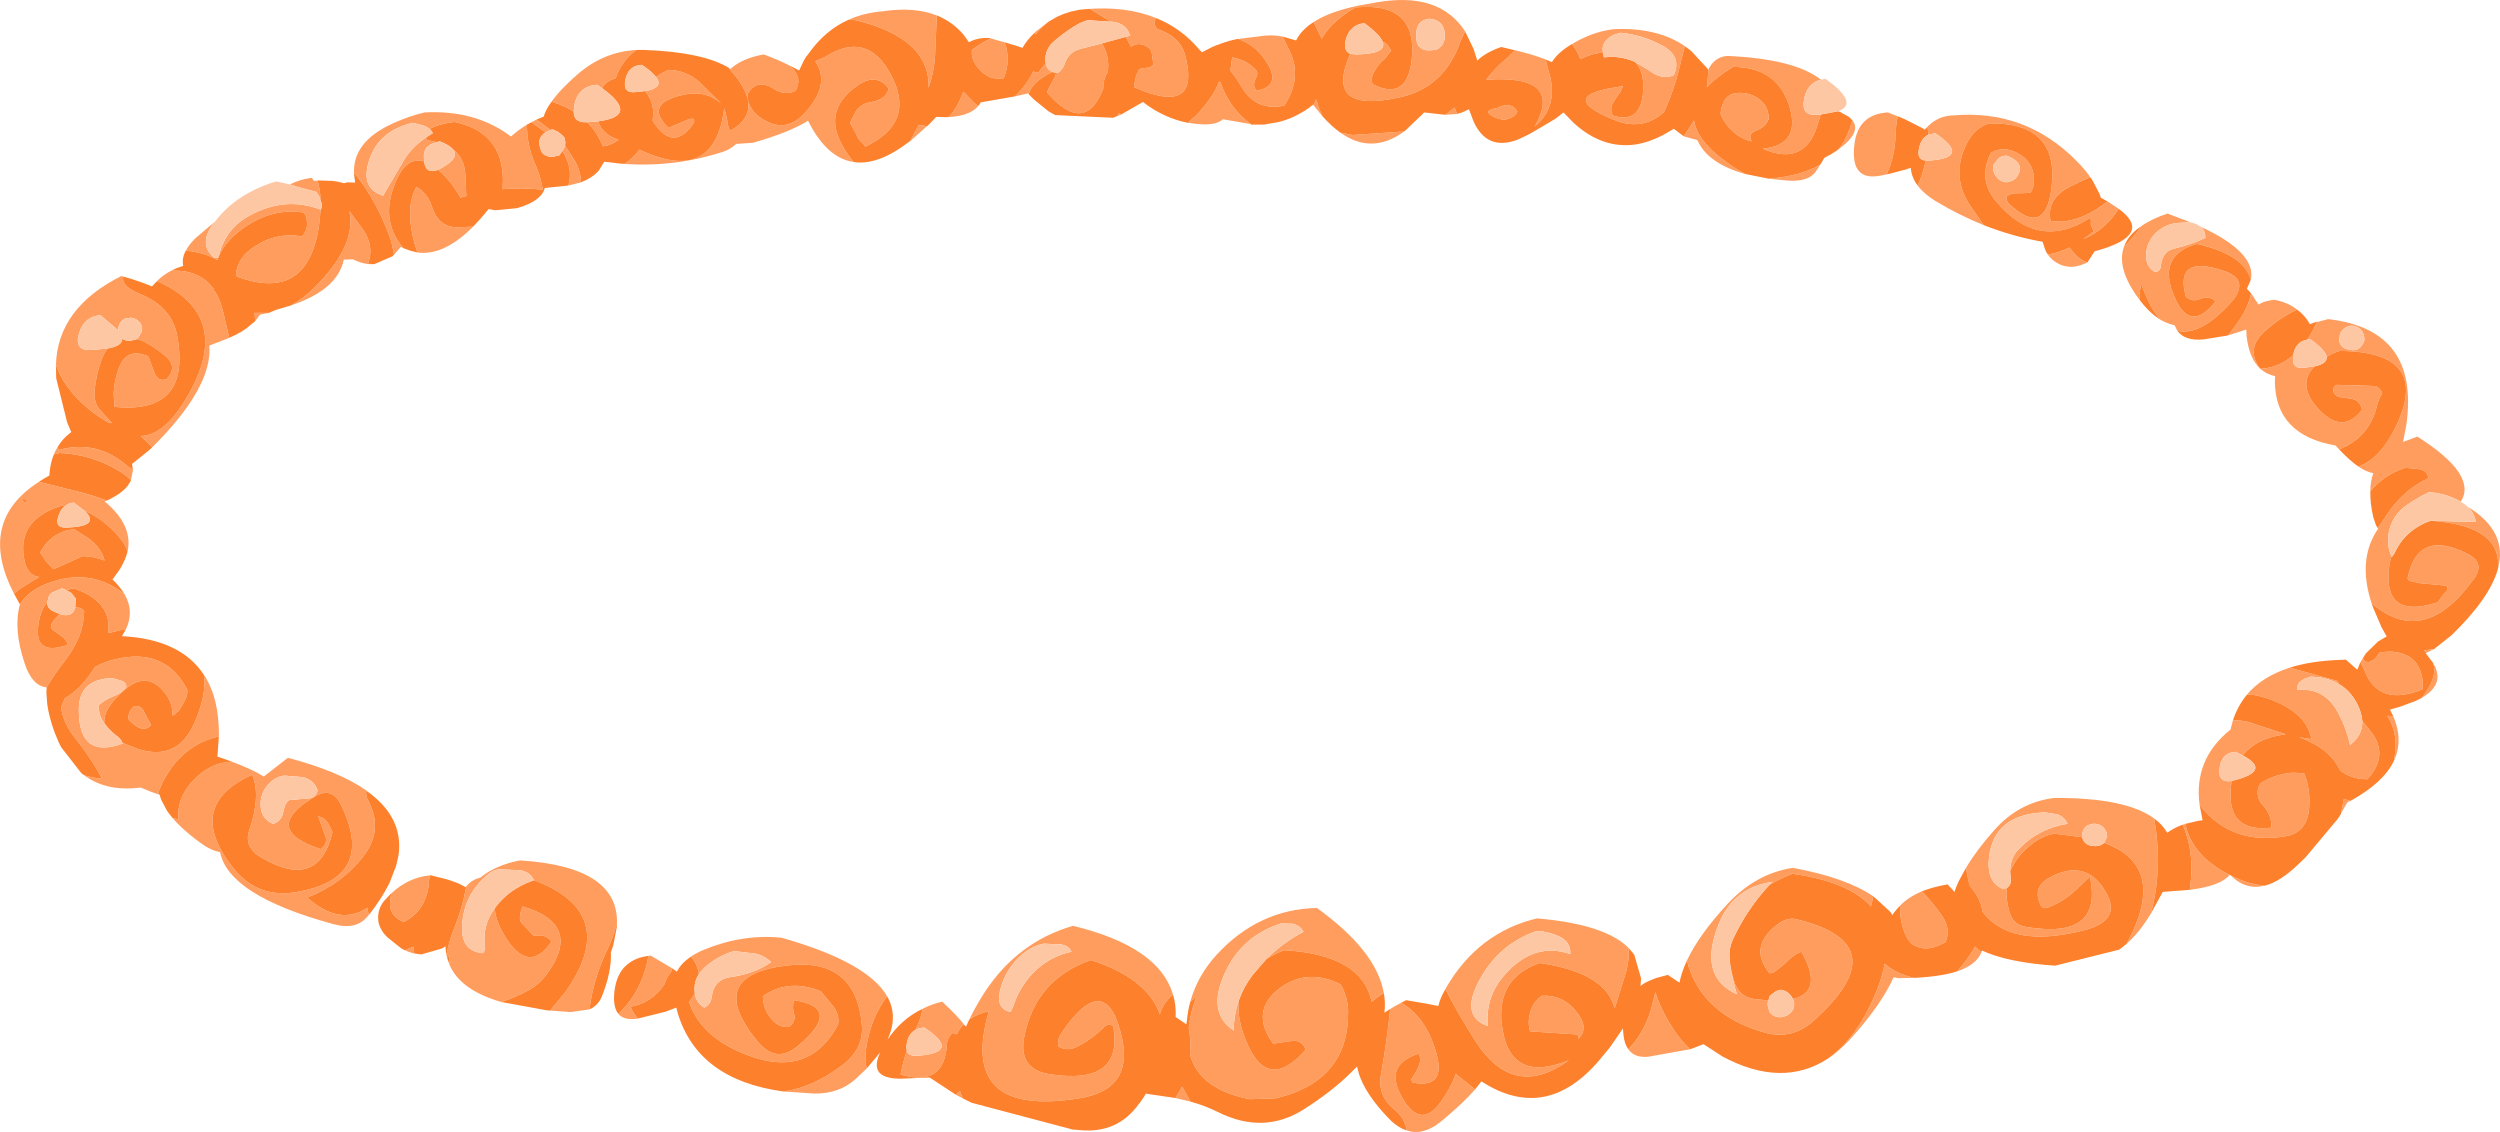 <?xml version="1.0" encoding="UTF-8" standalone="no"?>
<svg xmlns:xlink="http://www.w3.org/1999/xlink" height="190.3px" width="420.3px" xmlns="http://www.w3.org/2000/svg">
  <g transform="matrix(1.0, 0.0, 0.0, 1.0, -3.6, 3.9)">
    <path d="M161.1 -1.3 L160.8 5.55 Q160.6 8.4 159.7 10.9 160.05 2.6 147.5 -0.5 L146.3 -0.6 Q148.9 -1.75 152.0 -2.0 157.35 -2.8 161.1 -1.3 M136.3 7.1 L136.7 7.5 Q138.55 9.25 137.35 11.35 135.65 12.3 133.65 11.0 130.8 9.2 129.25 12.0 129.3 14.35 131.4 15.85 135.5 18.75 138.85 15.15 143.35 10.3 140.65 6.4 L142.35 5.65 Q149.4 1.15 153.4 8.7 157.65 16.65 149.1 20.75 L148.65 20.2 Q147.8 19.5 147.5 18.55 L146.85 17.4 146.5 16.75 147.05 15.65 Q147.85 13.65 149.85 13.3 152.55 12.9 153.0 11.0 151.0 8.25 147.8 10.45 142.05 14.45 145.0 20.15 146.05 22.15 147.15 23.35 142.6 22.7 139.45 16.4 136.45 18.3 130.2 20.1 L127.35 20.3 Q126.4 21.25 124.9 21.7 116.6 24.35 107.8 23.6 L108.6 23.65 Q110.0 22.75 111.1 21.25 123.7 27.25 125.35 14.35 L125.6 15.15 125.85 16.25 125.95 17.0 126.15 17.75 126.35 18.1 Q131.9 15.05 127.45 9.15 L126.05 7.45 126.4 7.7 Q128.35 5.9 132.0 5.25 134.45 6.15 136.3 7.1 M156.6 19.85 L157.25 18.6 158.05 17.1 159.45 17.3 156.6 19.85 M162.7 15.8 L163.1 15.75 Q164.55 14.3 165.55 11.5 L167.3 13.3 168.05 13.95 Q166.5 15.7 162.7 15.8 M174.25 12.3 Q176.35 10.2 177.3 8.1 L178.1 8.35 179.4 6.75 Q179.6 7.8 180.5 8.2 177.0 9.95 176.55 11.95 L176.45 11.8 174.25 12.3 M190.35 -0.25 L186.85 -2.4 185.95 -2.35 Q192.85 -2.95 198.0 -0.85 197.65 -0.5 197.75 0.0 197.75 0.85 198.5 1.1 202.05 2.4 202.85 5.35 205.55 15.75 194.25 10.75 L194.25 10.4 194.45 9.6 194.6 8.85 195.1 7.75 195.75 7.55 196.5 7.5 196.95 7.4 197.5 7.0 197.45 6.6 197.35 5.85 197.3 5.5 197.25 5.1 197.0 4.35 Q195.3 2.9 193.75 3.95 L192.85 2.3 193.6 2.1 Q192.95 0.0 190.6 -0.25 L190.35 -0.25 M179.95 -0.3 Q178.7 0.65 177.7 1.9 L177.6 1.55 177.8 1.35 179.95 -0.3 M172.95 3.35 L172.5 3.2 Q173.6 6.2 172.35 9.25 169.9 9.7 168.1 7.6 166.8 6.1 167.0 4.5 168.2 3.55 169.6 2.85 L170.15 2.55 172.95 3.35 M224.45 -0.2 Q227.15 -1.95 231.95 -2.95 L235.0 -3.5 Q245.55 -5.35 249.9 1.35 L249.1 3.15 Q246.4 10.8 239.0 12.45 226.05 15.35 230.6 5.15 L231.5 5.25 Q236.85 5.2 236.05 3.1 236.9 3.45 237.25 4.25 L237.5 4.6 236.45 5.95 Q235.2 6.95 234.5 8.4 234.15 9.1 234.25 9.85 L234.35 10.25 Q240.5 13.35 241.0 5.3 241.55 -3.6 231.5 -2.65 227.6 -0.45 225.8 2.6 L224.45 -0.2 M258.3 4.55 Q261.3 5.25 263.45 6.1 L263.95 8.05 Q265.8 13.85 261.6 17.4 266.6 8.6 253.45 9.5 255.05 7.4 257.1 5.75 L258.3 4.55 M267.9 3.5 L268.95 2.9 Q272.05 1.3 275.0 1.0 282.25 0.7 286.85 3.85 L286.05 7.05 Q285.1 11.15 283.35 14.95 279.7 18.2 274.95 16.25 264.8 12.1 276.45 10.6 L276.0 11.6 Q275.25 12.55 274.65 13.65 274.4 14.15 274.5 14.75 L274.7 15.5 Q279.5 17.1 279.85 11.3 280.05 8.1 278.45 6.5 L280.95 8.0 Q283.05 9.6 285.0 8.75 286.45 5.55 282.95 3.7 279.65 1.95 276.0 1.6 L275.95 1.7 Q274.45 1.85 273.45 3.1 272.95 3.8 273.05 4.6 L273.1 5.0 272.45 5.0 Q270.7 5.3 269.3 6.05 268.8 4.7 267.9 3.5 M290.85 7.75 L290.9 7.6 Q291.95 5.65 294.0 5.5 305.3 6.0 309.75 9.5 307.4 10.05 306.9 12.8 306.4 15.5 308.8 15.4 L309.7 15.35 309.35 16.5 Q307.25 24.3 299.95 21.1 306.3 20.5 304.5 14.2 302.5 7.35 294.95 7.35 292.15 9.05 290.55 10.8 L290.85 7.75 M315.0 16.3 Q316.65 18.3 312.7 21.2 314.3 19.15 315.0 16.3 M309.65 23.75 L308.9 24.9 Q307.65 26.75 304.05 26.45 L301.0 26.15 301.25 26.1 Q306.35 25.7 309.65 23.75 M297.0 25.35 Q290.7 23.6 288.95 19.65 L286.95 19.1 286.65 19.0 287.55 17.7 288.4 16.35 Q289.0 20.5 296.05 24.8 L297.0 25.35 M248.55 15.25 L246.6 15.4 248.15 14.15 248.55 15.25 M239.75 18.15 Q234.25 22.2 228.95 18.4 L231.0 18.8 239.65 18.2 239.75 18.15 M225.9 15.6 L224.4 13.75 224.9 12.8 225.3 14.2 225.9 15.6 M214.4 17.05 L209.2 16.15 Q207.8 17.45 203.75 16.8 L203.3 16.75 204.8 15.4 Q207.55 12.45 208.55 9.85 L208.75 9.85 Q210.3 14.4 214.0 17.05 L214.4 17.05 M192.1 15.35 L190.75 15.9 191.45 15.6 191.75 15.1 192.1 15.35 M392.35 50.45 L395.0 49.75 Q410.45 51.5 408.15 67.55 L407.6 70.4 410.0 69.5 Q420.2 75.95 417.3 80.45 L416.95 80.25 Q414.6 79.0 411.95 78.85 410.15 79.7 408.25 81.0 405.75 82.7 405.2 85.65 404.8 87.7 405.65 89.65 405.2 91.05 405.15 92.75 404.9 100.15 413.45 97.35 L414.0 96.55 414.45 95.95 414.95 95.45 415.1 95.1 415.1 94.75 414.7 94.55 410.45 94.15 408.65 93.75 408.35 93.35 Q410.05 84.95 418.4 89.2 421.45 90.7 419.55 93.35 411.15 105.15 402.3 97.5 399.9 90.1 403.4 85.0 L403.05 84.4 403.35 84.9 405.35 81.95 Q408.0 78.3 411.85 76.5 411.7 75.3 410.5 75.0 L407.95 74.75 Q404.35 75.95 402.1 78.7 402.1 77.05 402.6 75.65 401.45 75.45 400.1 74.55 403.8 73.2 406.4 67.8 412.45 55.2 396.95 55.1 395.9 55.4 394.75 56.1 394.6 54.95 391.95 53.1 L391.5 53.2 Q392.5 51.75 393.1 50.2 L392.35 50.45 M418.55 81.35 Q425.25 85.45 423.55 91.75 424.25 84.45 412.25 83.65 L419.85 83.85 Q419.6 82.4 418.55 81.35 M412.85 105.2 L411.55 105.85 411.1 105.45 412.85 105.2 M412.65 107.55 Q415.05 111.5 409.7 113.95 L410.7 113.45 Q413.5 110.0 412.65 107.55 M405.95 116.5 Q407.7 120.55 406.05 124.05 407.0 119.6 404.95 116.45 L405.95 116.5 M398.75 130.75 Q398.45 130.85 398.2 131.05 L396.6 133.8 397.15 132.95 397.65 130.4 398.75 130.75 M384.35 145.0 Q381.15 145.8 378.65 143.3 381.7 144.8 384.35 145.0 M378.45 143.2 Q376.9 145.05 371.75 145.7 L371.95 143.9 Q372.35 138.8 370.55 134.75 L371.25 134.55 371.0 134.6 Q372.05 139.95 378.45 143.2 M365.2 149.7 L364.3 151.1 Q362.85 153.25 361.1 154.8 L361.4 154.25 Q368.0 141.65 357.35 137.8 L357.85 136.75 Q357.85 135.9 357.3 135.3 356.55 134.5 355.45 134.6 L354.85 134.75 Q354.1 135.0 353.8 135.75 L353.6 136.5 353.65 136.85 348.95 136.25 Q346.65 136.7 344.7 138.4 342.5 140.3 341.55 142.6 341.55 140.35 342.95 138.9 346.3 135.35 351.2 134.6 350.65 133.4 349.45 133.0 L346.95 132.6 346.95 132.7 Q338.85 133.15 338.0 140.2 337.5 144.45 340.45 145.6 L340.95 145.4 Q340.8 147.25 341.4 149.3 342.0 151.55 344.05 151.9 357.25 154.2 354.95 143.5 L351.85 146.4 Q350.15 147.8 347.95 148.65 346.95 149.05 346.6 148.1 345.3 145.25 348.05 143.7 354.3 140.25 357.65 146.1 360.35 150.8 354.15 152.45 341.75 155.7 336.9 149.4 336.6 147.1 334.8 145.1 334.35 143.65 334.15 141.95 335.85 139.1 338.8 135.75 343.0 130.95 349.0 130.25 361.0 130.2 365.75 133.7 366.4 137.25 366.4 140.85 366.35 145.5 365.2 149.7 M336.7 156.2 Q335.9 158.3 332.65 159.4 334.55 157.2 335.65 155.25 L336.7 156.2 M325.35 160.5 L322.75 160.55 321.95 160.4 Q319.9 165.0 314.8 170.65 312.95 172.7 310.95 174.05 315.0 171.15 317.8 165.55 319.85 161.45 320.45 158.1 322.25 159.75 325.35 160.5 M287.75 172.5 L280.75 173.75 Q278.4 174.0 277.35 172.5 279.8 170.05 281.1 166.05 L281.9 162.9 Q282.85 166.0 285.05 169.3 286.25 171.15 287.75 172.5 M251.6 179.25 Q249.4 181.75 245.85 184.65 242.85 187.1 240.1 186.15 239.8 184.1 238.1 182.7 235.15 180.35 235.75 176.85 236.85 170.6 237.3 165.75 238.15 165.2 239.15 164.7 242.9 166.8 244.7 171.95 247.3 179.3 241.1 178.1 240.7 177.65 241.1 177.15 241.95 176.0 242.3 174.75 242.5 173.9 242.1 173.25 235.95 175.15 239.55 181.0 242.6 185.95 245.9 181.25 247.55 178.9 248.35 176.65 L251.6 179.25 M203.75 181.3 L201.2 180.7 202.35 178.8 203.75 181.3 M165.45 180.75 L164.3 180.15 164.65 179.8 165.0 179.55 165.45 180.75 M149.3 175.75 L147.45 177.5 Q144.7 180.0 140.5 179.95 L135.3 179.6 Q140.15 179.0 145.25 175.15 148.8 172.45 148.5 168.5 147.55 157.1 136.1 158.4 121.9 160.0 130.85 171.05 134.0 175.0 137.6 172.05 145.5 165.55 137.1 164.25 136.75 165.4 137.1 166.55 137.45 167.85 136.25 168.75 134.6 168.9 133.4 167.55 131.9 165.85 131.85 163.6 136.1 160.55 141.6 162.75 L143.4 164.95 Q144.8 166.45 144.5 168.35 139.8 177.15 130.0 173.75 121.5 170.8 119.45 164.55 L120.4 163.15 Q120.65 164.7 122.0 165.5 123.05 165.0 123.25 163.75 123.6 160.7 126.55 160.35 130.45 159.8 133.25 157.85 132.05 156.7 130.45 156.4 L127.0 156.0 Q124.25 156.8 122.0 158.8 L121.1 159.85 Q120.9 158.35 119.8 156.9 120.75 156.25 122.0 155.75 128.45 153.1 135.0 153.75 149.45 157.85 152.75 163.6 150.15 167.0 149.3 171.8 148.9 173.85 149.3 175.75 M110.85 167.35 Q108.5 167.7 107.55 166.55 109.9 164.4 111.3 161.25 112.3 158.95 112.6 156.8 L113.0 156.75 116.6 158.9 116.5 159.35 Q115.65 160.45 115.3 161.6 113.15 164.75 109.6 165.35 110.15 166.6 110.85 167.35 M158.7 165.7 Q160.25 164.9 162.0 164.5 164.45 166.75 165.9 168.6 L165.65 168.3 Q164.9 169.0 164.45 170.0 L163.75 169.75 Q162.9 170.5 162.8 171.6 162.4 178.95 155.0 176.75 155.4 174.7 156.05 172.75 156.35 173.7 157.75 173.6 165.4 173.1 159.0 168.85 158.15 168.9 157.5 169.25 158.45 167.35 158.7 165.7 M166.55 167.5 Q167.75 165.05 169.25 162.75 174.8 154.4 184.0 151.75 198.45 155.25 200.8 163.3 199.2 164.65 198.6 166.6 196.45 160.55 187.0 157.5 177.7 160.75 175.8 170.4 174.75 175.9 180.1 176.7 192.55 178.6 190.75 168.6 189.9 168.1 189.25 168.75 187.35 170.65 184.95 171.95 183.0 173.0 181.5 172.0 181.35 170.8 182.0 169.85 189.6 158.6 192.25 170.7 194.1 179.3 185.05 180.75 164.6 184.05 169.85 166.1 167.9 166.55 166.55 167.5 M203.7 164.55 Q204.9 160.15 208.15 156.6 215.2 148.95 225.0 148.75 235.0 155.95 236.25 163.05 235.15 163.7 234.2 164.55 232.6 156.6 219.5 155.85 217.8 156.5 216.5 157.35 219.3 154.55 222.75 152.75 222.15 151.65 220.9 151.4 L219.0 151.35 Q211.85 153.6 209.1 160.7 206.8 166.55 211.0 169.35 211.05 166.7 211.85 164.35 211.6 166.85 212.65 169.95 216.25 180.35 223.1 172.6 222.6 170.95 220.85 171.1 L217.7 171.55 217.6 171.5 Q213.75 166.15 218.6 162.35 223.3 158.75 229.0 161.6 230.2 163.75 230.25 166.0 230.45 177.85 218.05 180.75 L213.7 180.9 Q205.15 179.2 203.65 173.35 203.85 171.0 203.45 168.85 203.7 166.45 204.75 163.6 L203.7 164.55 M246.6 162.4 L246.75 162.1 Q252.15 152.85 262.0 150.5 274.95 151.6 278.35 156.6 L277.4 155.5 Q277.55 157.9 276.75 160.25 L275.05 165.65 Q273.65 159.65 262.45 158.0 255.3 160.5 256.05 168.05 257.15 178.5 267.35 174.35 258.0 181.2 251.5 170.9 248.75 166.55 246.6 162.4 M287.2 157.6 Q289.25 153.2 294.15 147.95 298.85 142.95 305.0 142.0 313.95 143.65 318.55 146.8 L318.15 148.5 Q314.35 144.3 304.95 143.0 302.8 143.85 301.1 144.85 L301.6 144.35 Q295.0 145.3 292.55 151.45 289.0 160.3 295.6 163.25 294.9 160.9 294.45 158.3 L294.35 156.5 Q294.4 158.6 295.1 160.95 295.9 163.7 298.5 164.05 L300.9 164.3 300.85 164.4 Q300.7 164.95 300.85 165.45 L301.1 166.25 Q302.1 167.5 303.7 166.95 304.6 166.65 305.1 165.75 305.4 164.85 305.05 164.05 310.25 162.8 306.45 156.1 L305.65 156.45 Q304.55 157.15 303.7 158.1 L301.85 159.55 301.1 159.75 Q297.45 155.25 302.45 151.5 304.1 150.25 305.65 150.65 322.95 154.85 308.35 167.85 304.8 170.95 300.3 169.7 289.6 166.7 287.2 157.6 M322.5 148.95 Q324.0 147.1 326.7 145.95 328.6 147.9 330.15 150.15 331.6 152.25 330.7 154.5 L329.95 154.85 Q327.2 156.3 324.95 154.75 324.2 153.95 323.8 152.9 322.95 150.7 323.05 148.35 L322.5 148.95 M373.4 131.45 Q372.35 123.75 378.6 118.75 L379.0 117.2 Q381.0 117.15 382.85 117.9 L387.9 119.55 Q382.95 120.15 380.65 123.1 L379.45 122.5 Q377.25 122.6 376.8 124.95 376.3 127.8 378.8 127.4 L378.7 128.0 Q377.7 136.15 385.45 135.25 385.6 133.25 384.05 131.5 382.95 130.35 383.2 128.85 383.3 128.2 383.7 127.75 386.15 126.2 389.1 126.0 L390.95 126.1 Q392.1 128.75 391.8 132.15 391.4 136.0 388.05 136.65 378.85 138.35 373.4 131.45 M381.3 112.95 Q383.85 109.85 388.55 108.35 L391.8 109.25 396.65 110.6 396.75 110.9 396.05 110.7 Q394.25 109.9 391.95 109.85 L391.95 109.95 Q391.05 110.05 390.3 110.7 389.8 111.1 389.85 111.75 L389.85 112.1 Q394.6 111.65 396.85 116.25 398.15 118.75 398.7 121.35 400.85 119.65 400.75 117.3 L402.2 119.1 Q405.3 123.1 401.6 127.1 398.95 127.15 397.0 125.6 395.35 121.95 390.15 120.05 L392.2 120.35 Q391.65 117.4 388.85 115.5 385.75 113.4 381.95 112.85 L381.3 112.95 M400.45 107.4 L401.35 105.95 400.85 106.75 401.2 107.35 401.9 107.4 402.8 106.95 403.35 106.25 403.6 105.85 Q405.35 105.45 407.0 105.85 410.0 106.55 410.75 109.7 411.05 110.95 410.85 112.0 403.45 115.0 401.1 108.75 L400.45 107.4 M396.85 71.65 L396.25 71.0 Q386.15 69.25 386.05 60.25 L386.1 59.35 Q384.6 59.0 383.6 58.1 381.75 56.4 381.3 52.65 L381.25 51.5 378.15 52.5 Q381.55 48.45 382.05 45.4 L383.3 47.3 Q384.35 46.65 386.0 46.5 388.25 46.95 389.8 48.15 386.9 49.5 384.35 51.8 381.05 54.8 383.6 58.1 386.7 57.95 389.15 55.8 388.75 58.1 390.75 57.95 L392.7 57.7 Q389.6 60.9 393.55 65.05 397.5 69.15 400.7 65.0 400.45 63.5 399.0 63.15 L397.2 62.9 Q396.25 62.8 395.9 61.95 L395.85 61.6 Q395.95 61.0 396.45 60.8 L403.0 61.0 Q403.85 61.4 404.1 62.25 403.45 63.25 403.2 64.4 401.9 69.65 396.85 71.65 M369.65 51.7 L369.2 50.8 Q367.95 50.5 366.8 49.85 365.0 47.85 363.6 43.85 363.25 45.25 363.3 46.5 L362.6 45.55 Q359.45 40.85 360.7 37.55 362.5 35.8 363.55 34.15 365.3 32.9 368.0 32.0 L371.8 33.45 369.45 33.6 Q367.6 33.85 366.15 35.15 364.45 36.75 364.4 39.0 364.35 41.0 365.95 41.85 366.8 41.7 366.9 40.75 367.1 38.4 369.1 37.9 372.05 37.2 374.35 36.1 374.4 34.95 373.65 34.25 383.0 38.6 382.0 43.15 380.95 38.95 372.95 37.1 366.45 38.95 368.9 45.35 371.6 52.5 376.1 46.75 374.95 45.7 373.4 46.4 372.3 46.85 371.35 46.2 L371.1 46.0 Q369.1 38.85 377.35 41.6 382.2 43.15 378.4 47.25 373.4 52.65 369.65 51.7 M327.65 17.4 Q329.45 15.55 332.0 15.5 344.15 14.45 352.75 23.2 354.35 24.8 355.4 26.45 L355.0 25.9 Q353.45 26.55 351.85 27.35 347.55 29.45 348.35 33.25 351.6 33.8 355.35 31.7 356.9 30.8 357.9 29.95 L359.8 31.2 Q357.5 34.8 353.85 36.3 L355.6 35.0 355.45 34.65 355.25 34.25 355.1 33.85 355.1 33.5 355.15 33.15 354.95 32.75 Q346.2 38.4 339.1 29.85 336.05 26.15 338.35 21.75 340.4 20.65 342.6 21.75 345.65 23.25 345.55 26.6 345.55 27.65 344.95 28.5 L344.45 28.55 342.45 28.6 Q341.9 28.6 341.4 28.85 L340.95 29.1 Q340.9 29.9 341.35 30.35 347.5 36.15 348.5 27.6 349.85 16.6 337.95 16.85 335.55 17.65 334.3 20.15 331.6 25.4 334.55 30.25 L337.1 33.95 Q333.0 32.3 329.0 29.9 327.05 28.7 326.0 27.3 L326.6 25.85 327.4 23.1 327.8 23.1 Q335.15 22.65 328.95 18.5 L327.8 18.75 327.65 17.4 M354.55 40.2 L354.5 40.25 353.5 40.65 Q350.85 41.55 348.7 39.8 347.95 39.15 347.55 38.35 L347.9 38.9 Q349.7 38.6 351.55 37.7 352.9 39.75 354.55 40.2 M321.35 25.3 L319.9 25.6 Q314.65 26.7 315.35 20.5 315.9 15.3 321.0 15.0 322.55 15.6 323.85 16.15 L322.65 15.65 Q322.35 17.0 322.3 18.6 322.2 22.3 320.8 25.4 L321.35 25.3 M340.95 22.3 Q339.9 22.2 339.25 23.15 L338.7 23.85 Q338.55 24.9 339.15 25.7 339.8 26.65 340.95 26.75 L341.7 26.55 Q342.55 26.25 342.9 25.45 L343.2 24.75 Q343.25 23.65 342.35 23.0 341.7 22.55 340.95 22.25 L340.95 22.3 M400.75 51.85 Q400.15 50.9 398.95 50.85 397.6 50.95 397.0 52.25 L396.85 53.35 Q397.05 54.4 398.0 54.75 400.3 55.6 401.1 53.35 401.15 52.55 400.75 51.85 M294.95 11.85 Q296.75 11.45 298.4 12.2 301.0 13.45 300.95 16.1 300.5 17.45 298.75 18.1 297.4 18.6 298.1 19.85 296.45 19.55 295.0 18.25 293.55 16.95 292.85 15.25 292.95 14.25 293.35 13.3 293.8 12.25 294.95 11.85 M245.35 4.35 Q246.65 3.4 246.5 1.75 246.3 -0.5 244.0 -0.75 241.9 -0.6 241.7 1.55 241.35 5.4 245.35 4.35 M258.7 14.85 L258.55 15.2 Q256.95 16.95 254.55 15.65 252.75 14.65 255.35 14.25 L255.5 14.15 Q257.75 13.15 258.7 14.85 M219.25 2.25 L220.2 4.25 Q222.75 9.0 219.5 13.85 214.8 14.85 212.35 10.75 211.4 9.1 210.45 8.0 L210.75 5.75 211.4 5.9 Q213.45 6.4 214.85 8.0 215.15 8.6 214.75 9.2 L214.5 9.85 Q214.4 10.25 214.45 10.6 L214.75 11.35 Q219.15 10.65 216.5 6.5 214.7 3.65 211.75 2.65 L215.0 2.25 Q217.2 1.85 219.25 2.25 M188.85 3.4 Q190.2 5.6 189.85 8.15 189.0 9.6 189.1 10.95 186.0 19.0 179.6 11.6 L180.2 10.4 181.0 8.95 181.15 8.35 181.5 8.35 Q182.25 7.75 182.55 6.95 183.2 4.8 185.3 4.3 L188.85 3.4 M179.0 154.75 Q177.2 155.15 175.55 156.45 172.55 159.0 171.7 162.75 171.05 165.7 173.5 166.25 L173.95 165.25 Q175.05 161.95 177.3 159.65 180.0 156.9 183.75 156.1 183.15 154.85 181.5 154.85 L179.0 154.75 M267.6 156.5 Q267.7 154.35 265.55 153.45 263.8 152.7 262.0 152.6 255.3 154.9 252.05 161.4 249.2 167.05 253.75 168.6 253.25 163.7 256.6 159.95 261.5 154.4 267.6 156.5 M268.3 165.8 Q271.0 168.85 268.95 170.75 269.05 170.1 268.55 170.0 L260.85 169.5 Q260.4 168.1 260.8 166.55 261.2 164.6 262.85 163.5 266.15 163.35 268.3 165.8 M113.9 9.05 Q114.75 8.4 116.0 7.85 118.85 7.9 121.15 9.85 L124.85 13.5 Q122.3 11.25 118.65 12.0 111.7 13.45 116.0 17.6 L118.8 16.4 Q120.6 15.55 120.25 16.75 116.95 21.65 113.65 16.9 L113.3 16.35 Q113.8 13.55 112.1 11.5 L112.15 11.4 Q115.25 10.85 113.9 9.05 M110.6 4.5 Q108.1 6.3 107.1 9.25 105.55 9.7 104.8 10.9 L104.0 10.35 Q100.8 10.55 100.15 13.8 L100.05 14.85 Q98.45 13.85 96.5 13.25 L96.25 13.3 Q97.75 11.15 100.7 8.6 105.05 4.8 110.6 4.5 M104.15 16.5 Q104.9 18.75 107.6 19.6 106.35 20.55 104.95 20.7 104.0 18.35 102.35 16.65 L104.15 16.5 M93.8 16.2 L96.15 17.95 95.8 18.1 95.3 18.35 92.95 16.65 93.8 16.2 M98.6 20.6 L100.25 23.15 Q101.2 24.8 101.3 26.75 L99.15 27.3 Q100.0 24.35 98.15 21.5 L98.2 21.45 98.6 20.6 M92.2 17.05 Q92.15 20.5 93.6 23.75 94.5 25.75 94.85 28.0 91.35 27.6 88.1 27.9 L88.15 26.35 Q88.1 18.3 80.0 16.6 L79.0 16.75 Q77.55 17.0 76.15 17.6 L75.85 17.8 Q75.3 17.35 74.6 17.15 L73.0 16.75 Q66.85 18.15 65.45 23.8 64.45 27.9 68.0 29.0 L71.15 23.65 Q72.55 21.0 75.25 19.2 75.2 19.65 75.65 19.7 L77.05 20.0 76.4 20.2 Q76.05 20.3 75.75 20.55 L75.35 20.85 Q74.85 21.55 74.85 22.35 L74.9 23.25 Q72.2 22.4 70.45 25.95 67.15 32.8 71.4 37.8 L71.0 37.6 69.85 38.9 69.4 36.75 Q67.15 30.05 63.1 25.1 L63.15 25.65 Q62.6 20.0 69.75 16.8 72.55 15.55 75.0 15.0 83.55 14.55 89.5 19.05 90.8 17.9 92.2 17.05 M79.8 21.25 Q81.75 22.75 81.85 25.65 L82.0 29.05 81.0 29.35 Q79.7 26.9 77.65 25.0 L77.25 24.65 77.9 24.3 Q80.9 22.65 79.8 21.25 M73.8 38.55 Q72.65 35.5 72.55 32.35 72.45 29.7 73.6 27.5 75.5 28.65 76.2 30.8 77.4 34.55 80.9 34.3 L83.15 34.2 Q78.2 39.15 73.8 38.55 M57.55 26.45 L57.0 26.45 Q57.45 28.05 57.5 29.85 L57.25 29.1 57.05 28.8 56.75 28.35 53.35 27.45 52.35 27.1 Q54.0 26.25 56.0 26.0 L56.4 26.5 57.55 26.45 M57.5 31.35 L57.3 33.5 Q55.55 47.1 43.45 42.6 L43.25 42.35 Q43.45 39.85 45.5 38.2 49.6 35.0 54.35 35.85 L54.6 35.6 Q55.2 34.75 55.25 33.75 L55.1 32.65 54.75 31.85 Q49.1 30.95 44.05 34.8 41.2 36.9 40.15 39.8 37.9 38.55 35.0 38.25 L34.8 38.3 Q35.35 37.25 36.45 36.15 L39.75 33.35 39.55 33.55 Q36.9 37.1 39.5 39.35 40.25 39.7 40.4 39.05 41.55 34.5 45.55 32.35 51.55 29.05 57.5 31.35 M32.5 41.55 L32.5 41.6 Q37.3 41.45 39.6 44.8 L39.6 45.0 39.85 45.25 Q40.65 46.6 41.1 48.45 L42.15 52.9 38.8 54.2 Q39.35 61.25 29.1 71.4 L29.2 71.25 27.25 69.4 Q31.2 69.35 34.95 63.0 43.15 49.2 30.0 43.35 31.1 42.25 32.5 41.55 M46.5 50.1 L46.4 48.7 48.8 48.7 47.3 49.0 46.5 50.1 M52.5 47.45 Q54.75 46.25 57.0 43.9 63.5 37.2 62.35 31.6 L64.2 34.1 Q66.7 37.3 65.45 40.45 L66.55 40.5 Q64.85 40.65 62.95 39.7 L61.4 39.75 Q60.35 44.85 52.5 47.45 M24.35 42.6 Q23.85 44.2 27.2 45.55 32.5 47.7 33.4 52.6 35.8 65.8 22.85 64.5 L22.7 62.25 Q22.8 60.1 23.55 58.1 24.85 54.4 28.5 56.0 L28.7 56.4 29.1 57.55 29.65 58.95 Q30.2 60.3 31.6 59.85 33.55 57.75 31.4 55.95 28.75 53.75 26.7 53.1 L27.35 52.0 Q27.7 51.2 27.2 50.45 26.6 49.6 25.5 49.5 L25.5 49.55 Q23.95 49.5 23.55 51.0 23.45 51.35 23.5 51.65 L20.5 49.1 Q17.75 49.3 16.9 52.1 16.0 55.05 18.85 54.95 L21.65 54.7 Q20.15 56.85 19.55 61.3 19.25 63.5 20.25 64.85 L22.45 67.25 21.75 67.1 Q19.2 65.65 17.1 63.6 14.25 60.85 13.0 57.5 13.25 47.9 24.0 42.5 L24.35 42.6 M13.3 71.25 L13.3 71.35 13.5 71.75 Q19.9 69.95 25.15 74.55 L25.95 75.15 25.6 76.85 Q24.9 76.05 23.65 75.3 18.95 72.45 13.5 72.25 L13.5 72.3 12.65 72.5 Q12.9 71.85 13.3 71.25 M10.15 77.1 L17.15 78.85 Q19.45 79.45 21.55 80.25 L21.2 80.4 Q26.0 84.4 25.05 88.8 24.65 87.6 23.55 86.3 21.0 83.35 17.8 81.95 L16.0 80.6 Q15.25 80.65 14.7 81.05 L14.5 81.0 Q13.05 81.3 11.45 82.15 7.35 84.35 7.5 88.55 7.65 92.8 10.2 93.1 L7.1 95.0 5.95 95.9 Q-0.3 83.8 10.15 77.1 M7.6 79.85 Q6.95 80.25 7.95 80.6 8.6 80.8 7.6 79.85 M16.1 85.1 L18.25 86.45 Q20.5 87.95 21.2 90.35 19.45 89.65 17.5 89.6 L12.6 91.8 12.15 91.35 11.35 90.5 10.55 89.3 10.35 89.0 10.8 88.25 Q11.75 86.75 13.3 85.9 14.6 85.15 16.1 85.1 M11.45 111.65 Q9.0 111.45 7.75 107.65 5.8 101.85 6.95 97.7 8.45 95.4 11.4 94.25 18.7 91.4 24.5 95.95 26.25 98.9 24.7 102.05 L24.0 102.0 21.8 102.55 Q22.5 97.25 16.0 95.0 L14.7 95.3 14.0 95.0 13.95 95.05 12.4 95.7 12.0 96.0 11.8 96.4 11.55 97.3 Q10.65 98.4 10.25 100.05 8.75 106.7 15.0 104.5 14.75 103.6 14.0 103.1 L12.55 102.05 Q11.95 101.55 12.35 100.85 12.9 99.95 13.7 99.35 15.75 100.0 16.25 98.25 17.15 98.1 17.75 98.85 17.7 103.1 14.5 107.2 12.75 109.45 11.45 111.65 M57.1 133.35 Q58.3 133.55 58.95 134.85 L59.5 136.0 Q57.15 145.95 47.5 140.25 44.55 138.5 45.5 135.7 47.5 129.85 46.0 126.35 34.6 131.5 42.7 141.9 46.8 147.15 53.25 146.1 67.05 143.85 60.9 131.35 59.4 128.35 56.65 129.95 47.25 135.5 57.5 138.85 58.8 137.95 58.25 136.55 L57.1 133.35 M54.5 126.75 L51.5 126.5 Q50.35 126.55 49.3 127.4 47.4 129.0 47.4 131.35 47.45 133.75 49.5 134.6 50.6 134.3 51.05 133.25 L51.45 131.75 Q51.6 131.05 52.25 130.6 L55.25 130.35 Q56.65 130.35 57.0 129.0 56.4 127.2 54.5 126.75 M40.4 119.9 Q34.45 121.3 31.3 126.95 30.45 128.45 30.2 129.6 L30.4 129.7 Q28.95 129.25 27.25 128.5 21.15 129.3 17.25 126.05 L17.7 126.4 Q19.1 126.9 20.75 127.0 19.0 123.65 16.2 120.15 14.25 117.7 13.85 115.0 L14.5 113.5 Q17.25 111.95 19.55 108.25 21.5 107.15 24.1 106.7 31.7 105.4 35.1 112.1 35.15 113.1 34.55 114.1 L33.75 115.5 32.7 116.4 32.6 116.35 Q32.65 114.2 31.25 112.5 28.3 108.85 24.65 112.0 20.85 115.25 21.15 117.7 L20.95 117.4 Q20.1 116.2 20.25 114.6 21.3 113.7 22.7 113.15 24.05 112.65 24.85 111.6 24.8 110.75 24.0 110.55 L22.5 110.1 Q16.75 110.25 16.85 115.6 16.9 123.8 24.25 121.1 L24.2 121.0 26.9 122.05 Q33.45 124.1 36.3 117.6 38.4 112.8 37.85 109.5 40.45 113.4 40.4 119.75 L40.4 119.9 M31.7 132.45 L32.65 133.65 33.6 133.85 Q33.3 130.3 35.95 127.45 38.85 124.3 42.55 124.15 45.85 125.35 47.95 126.65 L52.0 123.5 Q60.55 125.75 65.2 129.0 65.0 129.75 65.55 130.8 68.1 135.65 64.7 140.05 61.1 144.7 55.25 147.0 60.7 151.85 65.35 148.7 L65.6 149.95 65.45 150.1 Q63.5 152.55 59.6 151.45 42.0 146.65 40.6 139.35 39.05 139.1 37.3 137.8 33.45 135.0 31.7 132.45 M76.0 143.25 L75.85 143.3 75.75 144.0 Q75.5 149.05 71.5 151.1 68.4 149.9 69.4 146.4 L69.45 146.25 Q72.25 143.6 76.0 143.25 M71.65 155.85 L73.1 155.25 73.25 156.4 74.45 156.55 Q73.0 156.5 71.65 155.85 M78.65 156.7 Q79.05 154.4 79.95 152.2 81.35 148.7 82.0 145.1 82.9 144.0 84.35 143.65 86.9 141.55 91.0 140.75 108.1 141.8 107.3 151.95 L107.3 151.35 Q106.75 153.5 105.8 155.55 103.35 160.6 102.7 165.8 L99.55 166.25 95.5 165.95 96.1 166.0 98.7 162.8 Q108.0 149.6 93.35 144.05 92.7 142.65 91.0 142.4 L87.5 142.25 Q86.5 142.35 85.65 143.1 81.65 146.4 81.3 151.45 80.95 156.0 84.75 156.35 85.2 155.95 85.15 155.4 84.6 151.7 86.8 148.8 86.85 150.6 88.1 152.85 92.35 160.35 96.35 154.35 L95.65 153.75 Q94.8 153.2 93.8 153.4 L93.25 153.35 92.6 152.65 91.5 151.5 Q90.95 151.0 91.0 150.35 91.05 149.35 91.5 148.5 101.55 151.5 95.65 159.7 94.25 161.65 92.35 162.65 89.9 163.95 87.85 164.55 80.95 162.55 79.15 158.25 L79.1 156.85 78.75 157.05 78.65 156.7 M25.35 115.9 Q25.6 115.3 26.1 114.85 L26.25 114.8 Q27.4 114.7 27.85 115.8 L29.0 118.0 Q27.6 119.6 25.25 117.1 25.1 116.55 25.35 115.9" fill="#ff9d5e" fill-rule="evenodd" stroke="none"/>
    <path d="M146.3 -0.6 L147.5 -0.5 Q160.05 2.6 159.7 10.9 160.6 8.4 160.8 5.55 L161.1 -1.3 Q163.5 -0.35 165.3 1.6 L165.6 1.95 166.5 3.2 Q168.05 2.35 170.0 2.5 L170.15 2.55 169.6 2.85 Q168.2 3.55 167.0 4.5 166.8 6.1 168.1 7.6 169.9 9.7 172.35 9.25 173.6 6.2 172.5 3.2 L172.95 3.35 174.8 3.9 174.9 3.95 175.1 4.0 175.2 4.05 175.5 4.15 Q176.2 2.85 177.6 1.55 L177.7 1.9 Q178.7 0.65 179.95 -0.3 L181.35 -1.1 182.4 -1.55 183.8 -2.0 184.1 -2.05 185.0 -2.25 185.95 -2.35 186.85 -2.4 190.35 -0.25 186.5 -0.5 Q185.45 -0.25 184.25 0.5 182.45 1.6 180.85 3.0 179.4 4.2 179.35 6.0 L179.4 6.75 178.1 8.35 177.3 8.1 Q176.35 10.2 174.25 12.3 L169.1 13.2 168.5 13.3 168.05 13.95 167.3 13.3 165.55 11.5 Q164.55 14.3 163.1 15.75 L162.7 15.8 161.0 15.75 160.05 16.75 159.5 17.3 159.45 17.3 158.05 17.1 157.25 18.6 156.6 19.85 156.55 19.85 Q151.25 23.95 147.15 23.35 146.05 22.15 145.0 20.15 142.05 14.45 147.8 10.45 151.0 8.25 153.0 11.0 152.55 12.9 149.85 13.3 147.85 13.65 147.05 15.65 L146.5 16.75 146.85 17.4 147.5 18.55 Q147.8 19.5 148.65 20.2 L149.1 20.75 Q157.65 16.65 153.4 8.7 149.4 1.15 142.35 5.65 L140.65 6.4 Q143.35 10.3 138.85 15.15 135.5 18.75 131.4 15.85 129.3 14.35 129.25 12.0 130.8 9.2 133.65 11.0 135.65 12.3 137.35 11.35 138.55 9.25 136.7 7.5 L136.3 7.1 137.95 7.95 138.75 6.25 139.15 5.6 139.25 5.5 139.55 5.1 Q142.35 1.15 146.3 -0.6 M192.85 2.3 L193.75 3.95 Q195.3 2.9 197.0 4.35 L197.25 5.1 197.3 5.5 197.35 5.85 197.45 6.6 197.5 7.0 196.95 7.4 196.5 7.5 195.75 7.55 195.1 7.75 194.6 8.85 194.45 9.6 194.25 10.4 194.25 10.75 Q205.55 15.75 202.85 5.35 202.05 2.4 198.5 1.1 197.75 0.85 197.75 0.0 197.65 -0.5 198.0 -0.85 202.2 0.85 205.2 4.4 L205.45 4.65 205.65 4.9 207.3 4.05 208.1 3.7 208.3 3.65 Q209.9 3.0 211.65 2.65 L211.75 2.65 Q214.7 3.65 216.5 6.5 219.15 10.65 214.75 11.35 L214.45 10.6 Q214.4 10.25 214.5 9.85 L214.75 9.2 Q215.15 8.6 214.85 8.0 213.45 6.4 211.4 5.9 L210.75 5.75 210.45 8.0 Q211.4 9.1 212.35 10.75 214.8 14.85 219.5 13.85 222.75 9.0 220.2 4.25 L219.25 2.25 221.5 2.9 Q222.35 1.15 224.45 -0.2 L225.8 2.6 Q227.6 -0.45 231.5 -2.65 241.55 -3.6 241.0 5.3 240.5 13.35 234.35 10.25 L234.25 9.85 Q234.15 9.1 234.5 8.4 235.2 6.95 236.45 5.95 L237.5 4.6 237.25 4.25 Q236.9 3.45 236.05 3.1 235.55 1.9 233.0 0.0 230.5 0.25 229.85 2.8 229.4 4.7 230.6 5.15 226.05 15.35 239.0 12.45 246.4 10.8 249.1 3.15 L249.9 1.35 251.35 4.35 251.9 6.1 251.95 6.3 252.05 6.2 Q253.5 4.85 256.0 4.0 L258.3 4.55 257.1 5.75 Q255.05 7.4 253.45 9.5 266.6 8.6 261.6 17.4 265.8 13.85 263.95 8.05 L263.45 6.1 264.4 6.5 264.5 6.55 Q265.5 4.9 267.9 3.5 268.8 4.7 269.3 6.05 270.7 5.3 272.45 5.0 L273.1 5.0 273.25 5.75 Q275.95 5.4 278.45 6.5 280.05 8.1 279.85 11.3 279.5 17.1 274.7 15.5 L274.5 14.75 Q274.4 14.15 274.65 13.65 275.25 12.55 276.0 11.6 L276.45 10.6 Q264.8 12.1 274.95 16.25 279.7 18.2 283.35 14.95 285.1 11.15 286.05 7.05 L286.85 3.85 287.9 4.65 290.55 7.5 290.8 7.85 290.85 7.75 290.55 10.8 Q292.15 9.05 294.95 7.35 302.5 7.35 304.5 14.2 306.3 20.5 299.95 21.1 307.25 24.3 309.35 16.5 L309.7 15.35 312.65 14.8 312.75 14.85 312.8 14.85 312.9 14.9 313.0 14.95 314.45 15.75 315.0 16.3 Q314.3 19.15 312.7 21.2 L312.65 21.2 312.35 21.45 311.25 22.15 311.1 22.2 310.3 22.65 309.65 23.75 Q306.35 25.7 301.25 26.1 L301.0 26.15 297.0 25.35 296.05 24.8 Q289.0 20.5 288.4 16.35 L287.55 17.7 286.65 19.0 285.0 17.75 283.2 18.8 Q280.8 20.05 278.5 20.4 272.95 21.15 268.15 16.75 L266.45 15.0 265.05 16.1 260.8 18.6 260.0 19.0 258.7 19.6 Q253.6 21.5 251.35 16.55 L250.55 14.45 250.5 14.5 249.3 15.05 248.55 15.25 248.15 14.15 246.6 15.4 243.0 15.0 242.9 15.15 239.75 18.15 239.65 18.2 231.0 18.8 228.95 18.4 Q227.4 17.3 225.9 15.6 L225.3 14.2 224.9 12.8 224.4 13.75 224.35 13.7 224.25 13.8 224.1 13.9 224.0 13.95 223.9 14.05 223.7 14.2 223.45 14.4 223.3 14.45 223.15 14.6 222.9 14.75 Q220.75 16.1 218.4 16.65 L216.05 17.05 214.4 17.05 214.0 17.05 Q210.3 14.4 208.75 9.85 L208.55 9.85 Q207.55 12.45 204.8 15.4 L203.3 16.75 Q199.25 15.95 195.75 13.25 L192.1 15.35 191.75 15.1 191.45 15.6 190.75 15.9 181.0 15.45 179.85 14.8 177.4 12.8 176.55 11.95 Q177.0 9.95 180.5 8.2 L181.15 8.35 181.0 8.95 180.2 10.4 179.6 11.6 Q186.0 19.0 189.1 10.95 189.0 9.6 189.85 8.15 190.2 5.6 188.85 3.4 L192.85 2.3 M423.55 91.75 Q422.2 96.65 415.75 102.9 L412.85 105.2 411.1 105.45 411.55 105.85 411.4 105.9 412.65 107.55 Q413.5 110.0 410.7 113.45 L409.7 113.95 407.0 114.95 406.25 115.15 405.4 115.4 405.95 116.5 404.95 116.45 Q407.0 119.6 406.05 124.05 404.3 127.7 398.75 130.75 L397.65 130.4 397.15 132.95 396.6 133.8 391.2 140.25 390.0 141.4 Q386.95 144.35 384.35 145.0 381.7 144.8 378.65 143.3 L378.5 143.15 378.45 143.2 Q372.05 139.95 371.0 134.6 L371.25 134.55 373.15 134.1 373.9 134.0 373.4 131.45 Q378.85 138.35 388.05 136.65 391.4 136.0 391.8 132.15 392.1 128.75 390.95 126.1 L389.1 126.0 Q386.15 126.2 383.7 127.75 383.3 128.2 383.2 128.85 382.95 130.35 384.05 131.5 385.6 133.25 385.45 135.25 377.7 136.15 378.7 128.0 L378.8 127.4 379.15 127.3 Q385.55 125.7 380.65 123.1 382.95 120.15 387.9 119.55 L382.85 117.9 Q381.0 117.15 379.0 117.2 379.8 114.8 381.3 112.95 L381.95 112.85 Q385.75 113.4 388.85 115.5 391.65 117.4 392.2 120.35 L390.15 120.05 Q395.35 121.95 397.0 125.6 398.95 127.15 401.6 127.1 405.3 123.1 402.2 119.1 L400.75 117.3 Q400.65 115.95 399.9 114.45 398.55 111.8 396.05 110.7 L396.75 110.9 396.65 110.6 391.8 109.25 388.55 108.35 Q392.0 107.25 396.7 107.05 L398.0 107.0 399.9 108.7 400.15 108.1 400.3 107.7 400.3 107.75 400.45 107.4 401.1 108.75 Q403.45 115.0 410.85 112.0 411.05 110.95 410.75 109.7 410.0 106.55 407.0 105.85 405.35 105.45 403.6 105.85 L403.35 106.25 402.8 106.95 401.9 107.4 401.2 107.35 400.85 106.75 401.35 105.95 403.4 103.95 403.65 103.8 403.75 103.75 404.15 103.5 404.85 103.1 404.65 102.75 403.95 101.5 403.9 101.35 402.65 98.45 402.3 97.5 Q411.15 105.15 419.55 93.35 421.45 90.7 418.4 89.2 410.05 84.95 408.35 93.35 L408.65 93.75 410.45 94.15 414.7 94.55 415.1 94.75 415.1 95.1 414.95 95.45 414.45 95.95 414.0 96.55 413.45 97.35 Q404.9 100.15 405.15 92.75 405.2 91.05 405.65 89.65 L405.7 89.75 406.15 89.15 Q407.35 86.4 409.85 84.8 411.0 84.05 412.25 83.65 424.25 84.45 423.55 91.75 M371.75 145.7 L367.2 146.05 365.2 149.7 Q366.35 145.5 366.4 140.85 366.4 137.25 365.75 133.7 367.15 134.7 367.95 136.1 L368.25 135.9 Q369.3 135.2 370.55 134.75 372.35 138.8 371.95 143.9 L371.75 145.7 M361.1 154.8 L359.9 155.75 349.1 158.45 Q341.1 157.9 336.8 155.9 L336.7 156.2 335.65 155.25 Q334.55 157.2 332.65 159.4 329.85 160.3 325.35 160.5 322.25 159.75 320.45 158.1 319.85 161.45 317.8 165.55 315.0 171.15 310.95 174.05 303.2 179.1 293.15 173.7 L290.0 171.65 287.75 172.5 Q286.25 171.15 285.05 169.3 282.85 166.0 281.9 162.9 L281.1 166.05 Q279.8 170.05 277.35 172.5 276.7 171.6 276.55 170.15 L276.5 169.7 276.45 169.0 274.25 172.2 274.2 172.25 273.5 173.1 272.75 174.0 272.6 174.2 Q263.55 184.95 252.65 177.9 L251.6 179.25 248.35 176.65 Q247.55 178.9 245.9 181.25 242.6 185.95 239.55 181.0 235.95 175.15 242.1 173.25 242.5 173.9 242.3 174.75 241.95 176.0 241.1 177.15 240.7 177.65 241.1 178.1 247.3 179.3 244.7 171.95 242.9 166.8 239.15 164.7 L240.0 164.25 243.5 164.85 245.25 165.2 245.4 165.25 245.6 164.55 Q245.95 163.5 246.6 162.4 248.75 166.55 251.5 170.9 258.0 181.2 267.35 174.35 257.15 178.5 256.05 168.05 255.3 160.5 262.45 158.0 273.65 159.65 275.05 165.65 L276.75 160.25 Q277.55 157.9 277.4 155.5 L278.35 156.6 279.5 160.6 279.4 161.85 Q280.25 161.2 281.35 160.8 L281.45 160.75 282.1 160.5 284.0 160.0 285.95 161.3 Q286.3 159.55 287.2 157.6 289.6 166.7 300.3 169.7 304.8 170.95 308.35 167.85 322.95 154.85 305.65 150.65 304.1 150.25 302.45 151.5 297.45 155.25 301.1 159.75 L301.85 159.55 303.7 158.1 Q304.55 157.15 305.65 156.45 L306.45 156.1 Q310.25 162.8 305.05 164.05 L304.95 163.9 Q304.3 162.7 303.0 162.5 L302.25 162.7 301.4 163.3 301.1 163.6 300.9 164.3 298.5 164.05 Q295.9 163.7 295.1 160.95 294.4 158.6 294.35 156.5 294.4 155.15 294.95 154.0 297.35 148.85 301.1 144.85 302.8 143.85 304.95 143.0 314.35 144.3 318.15 148.5 L318.55 146.8 318.85 147.05 321.4 149.4 321.75 149.95 321.8 149.85 321.85 149.8 321.9 149.7 322.0 149.55 322.5 148.95 323.05 148.35 Q322.95 150.7 323.8 152.9 324.2 153.95 324.95 154.75 327.2 156.3 329.95 154.85 L330.7 154.5 Q331.6 152.25 330.15 150.15 328.6 147.9 326.7 145.95 328.35 145.3 330.4 144.9 L330.95 144.8 331.0 144.75 332.2 146.05 Q332.55 144.85 333.25 143.6 L334.15 141.95 Q334.35 143.65 334.8 145.1 336.6 147.1 336.9 149.4 341.75 155.7 354.15 152.45 360.35 150.8 357.65 146.1 354.3 140.25 348.05 143.7 345.3 145.25 346.6 148.1 346.95 149.05 347.95 148.65 350.15 147.8 351.85 146.4 L354.95 143.5 Q357.25 154.2 344.05 151.9 342.0 151.55 341.4 149.3 340.8 147.25 340.95 145.4 341.75 144.95 341.65 143.85 L341.55 142.6 Q342.5 140.3 344.7 138.4 346.65 136.7 348.95 136.25 L353.65 136.85 Q354.05 138.4 355.95 138.35 356.85 138.3 357.35 137.8 368.0 141.65 361.4 154.25 L361.1 154.8 M240.1 186.15 Q238.5 185.65 237.0 184.05 233.15 180.05 232.05 176.6 L231.75 175.4 231.5 175.65 230.55 176.6 Q227.5 179.6 222.8 182.6 216.05 186.9 208.35 183.05 206.25 182.0 203.75 181.3 L202.35 178.8 201.2 180.7 197.5 180.15 196.45 180.0 196.3 179.95 196.25 179.95 195.9 180.55 195.2 181.55 195.1 181.65 Q191.5 186.7 185.2 186.1 L183.95 186.0 166.95 181.5 165.45 180.75 165.0 179.55 164.65 179.8 164.3 180.15 159.9 177.25 155.0 177.45 Q149.45 177.45 151.6 173.0 L151.4 173.25 149.3 175.75 Q148.9 173.85 149.3 171.8 150.15 167.0 152.75 163.6 154.65 166.95 152.8 170.9 155.15 167.4 158.7 165.7 158.45 167.35 157.5 169.25 156.45 169.8 156.1 171.25 155.9 172.2 156.05 172.75 155.4 174.7 155.0 176.75 162.4 178.95 162.8 171.6 162.9 170.5 163.75 169.75 L164.45 170.0 Q164.9 169.0 165.65 168.3 L165.9 168.6 166.0 168.7 166.55 167.5 Q167.9 166.55 169.85 166.1 164.6 184.05 185.05 180.75 194.1 179.3 192.25 170.7 189.6 158.6 182.0 169.85 181.35 170.8 181.5 172.0 183.0 173.0 184.95 171.95 187.35 170.65 189.25 168.75 189.9 168.1 190.75 168.6 192.55 178.6 180.1 176.7 174.75 175.9 175.8 170.4 177.7 160.75 187.0 157.5 196.45 160.55 198.6 166.6 199.2 164.65 200.8 163.3 201.35 165.05 201.25 167.1 L201.65 167.35 203.05 168.3 203.15 167.6 Q203.3 166.0 203.7 164.55 L204.75 163.6 Q203.7 166.45 203.45 168.85 203.85 171.0 203.65 173.35 205.15 179.2 213.7 180.9 L218.05 180.75 Q230.45 177.85 230.25 166.0 230.2 163.75 229.0 161.6 223.3 158.75 218.6 162.35 213.75 166.15 217.6 171.5 L217.7 171.55 220.85 171.1 Q222.6 170.95 223.1 172.6 216.25 180.35 212.65 169.95 211.6 166.85 211.85 164.35 212.65 162.05 214.2 160.0 L216.5 157.35 Q217.8 156.5 219.5 155.85 232.6 156.6 234.2 164.55 235.15 163.7 236.25 163.05 236.55 164.7 236.35 166.35 L237.3 165.75 Q236.85 170.6 235.75 176.85 235.15 180.35 238.1 182.7 239.8 184.1 240.1 186.15 M135.3 179.6 Q120.95 177.65 117.55 166.45 L117.3 165.5 115.45 166.2 111.0 167.3 110.85 167.35 Q110.15 166.6 109.6 165.35 113.15 164.75 115.3 161.6 115.65 160.45 116.5 159.35 L116.6 158.9 116.75 159.0 117.4 159.45 Q117.95 158.35 119.0 157.5 L119.8 156.9 Q120.9 158.35 121.1 159.85 120.4 160.9 120.35 162.25 L120.4 163.15 119.45 164.55 Q121.5 170.8 130.0 173.75 139.8 177.15 144.5 168.35 144.8 166.45 143.4 164.95 L141.6 162.75 Q136.1 160.55 131.85 163.6 131.9 165.85 133.4 167.55 134.6 168.9 136.25 168.75 137.45 167.85 137.1 166.55 136.75 165.4 137.1 164.25 145.5 165.55 137.6 172.05 134.0 175.0 130.85 171.05 121.9 160.0 136.1 158.4 147.55 157.1 148.5 168.5 148.8 172.45 145.25 175.15 140.15 179.0 135.3 179.6 M107.55 166.55 Q106.6 165.35 106.9 162.75 107.3 159.4 109.45 157.95 110.7 157.05 112.6 156.8 112.3 158.95 111.3 161.25 109.9 164.4 107.55 166.55 M403.05 84.4 L402.7 83.35 402.65 83.25 402.6 83.05 Q402.05 80.7 402.1 78.7 404.35 75.95 407.95 74.75 L410.5 75.0 Q411.7 75.3 411.85 76.5 408.0 78.3 405.35 81.95 L403.35 84.9 403.05 84.4 M400.1 74.55 Q398.6 73.5 396.85 71.65 401.9 69.65 403.2 64.4 403.45 63.25 404.1 62.25 403.85 61.4 403.0 61.0 L396.45 60.8 Q395.95 61.0 395.85 61.6 L395.9 61.95 Q396.25 62.8 397.2 62.9 L399.0 63.15 Q400.45 63.5 400.7 65.0 397.5 69.15 393.55 65.05 389.6 60.9 392.7 57.7 394.9 57.25 394.75 56.1 395.9 55.4 396.95 55.1 412.45 55.2 406.4 67.8 403.8 73.2 400.1 74.55 M378.15 52.5 L374.15 53.15 Q370.95 53.5 369.65 51.7 373.4 52.65 378.4 47.25 382.2 43.15 377.35 41.6 369.1 38.85 371.1 46.0 L371.35 46.2 Q372.3 46.85 373.4 46.4 374.95 45.7 376.1 46.75 371.6 52.5 368.9 45.35 366.45 38.95 372.95 37.1 380.95 38.95 382.0 43.15 L381.35 44.65 381.4 44.7 381.9 45.25 382.05 45.4 Q381.55 48.45 378.15 52.5 M366.8 49.85 Q364.95 48.7 363.3 46.5 363.25 45.25 363.6 43.85 365.0 47.85 366.8 49.85 M360.7 37.55 Q361.4 35.6 363.55 34.15 362.5 35.8 360.7 37.55 M389.8 48.15 Q391.1 49.1 391.95 50.6 L392.35 50.45 393.1 50.2 Q392.5 51.75 391.5 53.2 389.5 53.55 389.15 55.75 L389.15 55.8 Q386.7 57.95 383.6 58.1 381.05 54.8 384.35 51.8 386.9 49.5 389.8 48.15 M323.85 16.15 L326.8 17.65 327.2 17.9 327.65 17.4 327.8 18.75 Q326.6 19.3 326.25 20.95 325.75 23.0 327.4 23.1 L326.6 25.85 326.0 27.3 Q324.95 25.9 324.85 24.35 L324.6 24.4 324.4 24.45 324.0 24.6 323.6 24.7 321.35 25.3 320.8 25.4 Q322.2 22.3 322.3 18.6 322.35 17.0 322.65 15.65 L323.85 16.15 M355.4 26.45 L356.55 28.65 356.8 29.35 357.9 29.95 Q356.9 30.8 355.35 31.7 351.6 33.8 348.35 33.25 347.55 29.45 351.85 27.35 353.45 26.55 355.0 25.9 L355.4 26.45 M359.8 31.2 Q365.85 35.65 355.75 38.35 L354.55 40.2 Q352.9 39.75 351.55 37.7 349.7 38.6 347.9 38.9 L347.55 38.35 347.3 37.7 347.25 37.5 347.0 36.75 Q341.95 35.85 337.1 33.95 L334.55 30.25 Q331.6 25.4 334.3 20.15 335.55 17.65 337.95 16.85 349.85 16.6 348.5 27.6 347.5 36.15 341.35 30.35 340.9 29.9 340.95 29.1 L341.4 28.85 Q341.9 28.6 342.45 28.6 L344.45 28.55 344.95 28.5 Q345.55 27.65 345.55 26.6 345.65 23.25 342.6 21.75 340.4 20.65 338.35 21.75 336.05 26.15 339.1 29.85 346.2 38.4 354.95 32.75 L355.15 33.15 355.1 33.5 355.1 33.85 355.25 34.25 355.45 34.65 355.6 35.0 353.85 36.3 Q357.5 34.8 359.8 31.2 M294.95 11.85 Q293.8 12.25 293.35 13.3 292.95 14.25 292.85 15.25 293.55 16.95 295.0 18.25 296.45 19.55 298.1 19.85 297.4 18.6 298.75 18.1 300.5 17.45 300.95 16.1 301.0 13.45 298.4 12.2 296.75 11.45 294.95 11.85 M258.7 14.85 Q257.75 13.15 255.5 14.15 L255.35 14.25 Q252.75 14.65 254.55 15.65 256.95 16.95 258.55 15.2 L258.7 14.85 M268.3 165.8 Q266.15 163.35 262.85 163.5 261.2 164.6 260.8 166.55 260.4 168.1 260.85 169.5 L268.55 170.0 Q269.05 170.1 268.95 170.75 271.0 168.85 268.3 165.8 M126.05 7.45 L127.45 9.15 Q131.9 15.05 126.35 18.1 L126.15 17.75 125.95 17.0 125.85 16.25 125.6 15.15 125.35 14.35 Q123.7 27.25 111.1 21.25 110.0 22.75 108.6 23.65 L107.8 23.6 107.0 23.5 106.2 23.4 105.8 23.35 105.75 23.35 105.2 23.3 105.15 23.35 104.25 24.8 Q103.2 26.0 101.3 26.75 101.2 24.8 100.25 23.15 L98.6 20.6 98.65 20.0 98.5 19.25 98.2 18.9 97.4 18.25 96.5 17.85 96.15 17.95 93.8 16.2 95.0 15.7 Q95.35 14.55 96.25 13.3 L96.5 13.25 Q98.45 13.85 100.05 14.85 100.05 16.75 102.15 16.65 L102.35 16.65 Q104.0 18.35 104.95 20.7 106.35 20.55 107.6 19.6 104.9 18.75 104.15 16.5 111.25 15.6 104.8 10.9 105.55 9.7 107.1 9.25 108.1 6.3 110.6 4.5 L112.0 4.5 Q121.6 4.85 126.05 7.45 M112.15 11.4 L112.1 11.5 Q113.8 13.55 113.3 16.35 L113.65 16.9 Q116.95 21.65 120.25 16.75 120.6 15.55 118.8 16.4 L116.0 17.6 Q111.7 13.45 118.65 12.0 122.3 11.25 124.85 13.5 L121.15 9.85 Q118.85 7.9 116.0 7.85 114.75 8.4 113.9 9.05 113.25 8.15 111.5 7.0 109.25 7.1 108.75 9.45 108.25 11.75 110.3 11.6 L112.15 11.4 M92.2 17.05 L92.95 16.65 95.3 18.35 94.9 18.65 94.6 19.0 Q94.25 19.5 94.25 20.15 94.3 20.7 94.5 21.25 L94.6 21.6 Q95.3 22.55 96.5 22.45 L97.6 22.25 98.15 21.5 Q100.0 24.35 99.15 27.3 L95.2 27.7 Q94.6 29.95 90.5 31.1 L86.9 31.45 85.75 31.25 84.4 32.85 83.15 34.2 80.9 34.3 Q77.4 34.55 76.2 30.8 75.5 28.65 73.6 27.5 72.45 29.7 72.55 32.35 72.65 35.5 73.8 38.55 L72.75 38.3 71.75 37.95 71.4 37.8 Q67.15 32.8 70.45 25.95 72.2 22.4 74.9 23.25 75.15 25.45 77.25 24.65 L77.65 25.0 Q79.7 26.9 81.0 29.35 L82.0 29.05 81.85 25.65 Q81.75 22.75 79.8 21.25 79.2 20.5 77.5 19.85 L77.05 20.0 75.65 19.7 Q75.2 19.65 75.25 19.2 L76.35 18.5 76.2 18.15 75.85 17.8 76.15 17.6 Q77.55 17.0 79.0 16.75 L80.0 16.6 Q88.1 18.3 88.15 26.35 L88.1 27.9 Q91.35 27.6 94.85 28.0 94.5 25.75 93.6 23.75 92.15 20.5 92.2 17.05 M63.15 25.65 L63.1 25.1 Q67.15 30.05 69.4 36.75 L69.85 38.9 69.75 39.0 69.7 39.05 69.6 39.15 69.55 39.2 66.55 40.5 65.45 40.45 Q66.7 37.3 64.2 34.1 L62.35 31.6 Q63.5 37.2 57.0 43.9 54.75 46.25 52.5 47.45 L50.0 48.2 48.8 48.7 46.4 48.7 46.5 50.1 44.9 51.4 44.05 51.95 Q43.75 52.05 43.5 52.25 L43.3 52.35 43.1 52.45 42.65 52.65 42.15 52.9 41.1 48.45 Q40.65 46.6 39.85 45.25 L39.6 45.0 39.6 44.8 Q37.3 41.45 32.5 41.6 L32.5 41.55 Q33.25 41.15 34.1 40.9 L34.4 40.8 Q34.15 39.55 34.8 38.3 L35.0 38.25 Q37.9 38.55 40.15 39.8 41.2 36.9 44.05 34.8 49.1 30.95 54.75 31.85 L55.1 32.65 55.25 33.75 Q55.2 34.75 54.6 35.6 L54.35 35.85 Q49.6 35.0 45.5 38.2 43.45 39.85 43.25 42.35 L43.45 42.6 Q55.55 47.1 57.3 33.5 L57.5 31.35 57.7 31.0 57.7 30.3 57.5 29.85 Q57.45 28.05 57.0 26.45 L57.55 26.45 59.1 26.5 59.25 26.5 59.45 26.5 60.4 26.65 61.45 26.9 62.0 26.75 63.3 26.8 63.3 26.7 63.15 25.65 M24.35 42.6 Q27.0 43.35 29.15 44.25 L30.0 43.35 Q43.15 49.2 34.95 63.0 31.2 69.35 27.25 69.4 L29.2 71.25 29.1 71.4 28.65 71.8 25.8 74.1 25.95 75.15 25.15 74.55 Q19.9 69.95 13.5 71.75 L13.3 71.35 13.3 71.25 Q14.1 69.85 15.45 68.85 15.5 68.75 15.6 68.75 L15.45 68.45 14.95 67.25 14.85 67.0 14.8 66.75 13.05 59.7 13.0 57.5 Q14.25 60.85 17.1 63.6 19.2 65.65 21.75 67.1 L22.45 67.25 20.25 64.85 Q19.25 63.5 19.55 61.3 20.15 56.85 21.65 54.7 24.25 54.25 24.15 53.0 24.65 53.45 25.5 53.4 L26.7 53.1 Q28.75 53.75 31.4 55.95 33.55 57.75 31.6 59.85 30.2 60.3 29.65 58.95 L29.1 57.55 28.7 56.4 28.5 56.0 Q24.85 54.4 23.55 58.1 22.8 60.1 22.7 62.25 L22.85 64.5 Q35.8 65.8 33.4 52.6 32.5 47.7 27.2 45.55 23.85 44.2 24.35 42.6 M12.65 72.5 L13.5 72.3 13.5 72.25 Q18.95 72.45 23.65 75.3 24.9 76.05 25.6 76.85 L25.55 77.05 25.5 77.1 25.3 77.4 25.2 77.55 25.2 77.6 Q24.25 78.9 22.2 79.95 L21.6 80.25 21.55 80.25 Q19.45 79.45 17.15 78.85 L10.15 77.1 Q10.95 76.55 11.9 76.05 12.0 74.1 12.65 72.5 M5.95 95.9 L7.1 95.0 10.2 93.1 Q7.65 92.8 7.5 88.55 7.35 84.35 11.45 82.15 13.05 81.3 14.5 81.0 L14.7 81.05 Q13.95 81.5 13.55 82.5 12.55 84.9 14.8 84.8 20.65 84.6 17.8 81.95 21.0 83.35 23.55 86.3 24.65 87.6 25.05 88.8 24.7 90.25 23.75 91.8 L22.75 93.2 22.5 93.5 Q23.75 94.7 24.5 95.95 18.7 91.4 11.4 94.25 8.45 95.4 6.95 97.7 L5.95 95.9 M16.1 85.1 Q14.6 85.15 13.3 85.9 11.75 86.75 10.8 88.25 L10.35 89.0 10.55 89.3 11.35 90.5 12.15 91.35 12.6 91.8 17.5 89.6 Q19.45 89.65 21.2 90.35 20.5 87.95 18.25 86.45 L16.1 85.1 M7.6 79.85 Q8.6 80.8 7.95 80.6 6.95 80.25 7.6 79.85 M11.45 111.65 Q12.75 109.45 14.5 107.2 17.7 103.1 17.75 98.85 17.15 98.1 16.25 98.25 L16.35 96.75 15.55 95.75 14.7 95.3 16.0 95.0 Q22.5 97.25 21.8 102.55 L24.0 102.0 24.7 102.05 24.1 103.05 Q33.9 103.55 37.85 109.5 38.4 112.8 36.3 117.6 33.45 124.1 26.9 122.05 L24.2 121.0 Q23.95 120.4 23.4 119.95 22.1 119.0 21.15 117.7 20.85 115.25 24.65 112.0 28.3 108.85 31.25 112.5 32.65 114.2 32.6 116.35 L32.7 116.4 33.75 115.5 34.55 114.1 Q35.15 113.1 35.1 112.1 31.7 105.4 24.1 106.7 21.5 107.15 19.55 108.25 17.25 111.95 14.5 113.5 L13.85 115.0 Q14.25 117.7 16.2 120.15 19.0 123.65 20.75 127.0 19.1 126.9 17.7 126.4 L17.25 126.05 13.9 121.75 13.8 121.55 13.45 120.85 12.75 119.15 Q11.85 116.65 11.55 114.55 L11.4 112.6 11.45 111.65 M13.7 99.35 Q12.9 99.95 12.35 100.85 11.95 101.55 12.55 102.05 L14.0 103.1 Q14.75 103.6 15.0 104.5 8.75 106.7 10.25 100.05 10.65 98.4 11.55 97.3 11.45 98.35 12.6 98.9 L13.7 99.35 M57.1 133.35 L58.25 136.55 Q58.8 137.95 57.5 138.85 47.25 135.5 56.65 129.95 59.4 128.35 60.9 131.35 67.05 143.85 53.25 146.1 46.8 147.15 42.7 141.9 34.6 131.5 46.0 126.35 47.5 129.85 45.5 135.7 44.55 138.5 47.5 140.25 57.15 145.95 59.5 136.0 L58.95 134.85 Q58.3 133.55 57.1 133.35 M40.4 119.9 L40.15 123.3 40.3 123.35 41.75 123.85 42.35 124.05 42.55 124.15 Q38.85 124.3 35.95 127.45 33.3 130.3 33.6 133.85 L32.65 133.65 31.7 132.45 30.7 130.55 30.5 129.95 30.45 129.7 30.4 129.7 30.2 129.6 Q30.45 128.45 31.3 126.95 34.45 121.3 40.4 119.9 M65.2 129.0 L65.35 129.15 Q71.5 133.55 70.6 139.9 L70.2 141.65 69.2 144.25 69.0 144.7 Q67.75 147.2 65.6 149.95 L65.35 148.7 Q60.7 151.85 55.25 147.0 61.1 144.7 64.7 140.05 68.1 135.65 65.55 130.8 65.0 129.75 65.2 129.0 M69.45 146.25 L69.4 146.4 Q68.4 149.9 71.5 151.1 75.5 149.05 75.75 144.0 L75.85 143.3 76.0 143.25 78.6 143.9 Q80.15 144.35 81.25 144.9 L81.85 145.25 82.0 145.1 Q81.35 148.7 79.95 152.2 79.05 154.4 78.65 156.7 L78.5 155.5 78.5 155.2 Q78.4 155.2 78.35 155.3 78.25 155.3 78.2 155.4 L78.1 155.45 78.0 155.5 77.95 155.55 74.45 156.55 73.25 156.4 73.1 155.25 71.65 155.85 71.6 155.85 70.95 155.45 69.0 153.9 68.65 153.6 Q67.6 152.6 67.25 151.25 66.9 149.15 68.15 147.6 L68.8 146.9 69.45 146.2 69.45 146.25 M25.35 115.9 Q25.1 116.55 25.25 117.1 27.6 119.6 29.0 118.0 L27.85 115.8 Q27.4 114.7 26.25 114.8 L26.1 114.85 Q25.6 115.3 25.35 115.9 M78.75 157.05 L79.1 156.85 79.15 158.25 78.75 157.05 M87.85 164.55 Q89.9 163.95 92.35 162.65 94.25 161.65 95.65 159.7 101.55 151.5 91.5 148.5 91.05 149.35 91.0 150.35 90.95 151.0 91.5 151.5 L92.6 152.65 93.25 153.35 93.8 153.4 Q94.8 153.2 95.65 153.75 L96.35 154.35 Q92.35 160.35 88.1 152.85 86.85 150.6 86.8 148.8 L86.85 148.7 Q89.2 145.5 93.35 144.1 L93.35 144.05 Q108.0 149.6 98.7 162.8 L96.1 166.0 95.5 165.95 87.85 164.55 M102.7 165.8 Q103.35 160.6 105.8 155.55 106.75 153.5 107.3 151.35 L107.3 151.95 106.75 154.8 106.7 155.05 106.3 156.2 Q106.45 159.5 104.75 163.7 104.15 165.15 102.7 165.8" fill="#fd802d" fill-rule="evenodd" stroke="none"/>
    <path d="M179.4 6.75 L179.35 6.0 Q179.4 4.2 180.85 3.0 182.45 1.6 184.25 0.5 185.45 -0.25 186.5 -0.5 L190.35 -0.25 190.6 -0.25 Q192.95 0.0 193.6 2.1 L192.85 2.3 188.85 3.4 185.3 4.3 Q183.2 4.8 182.55 6.95 182.25 7.75 181.5 8.35 L181.15 8.35 180.5 8.2 Q179.6 7.8 179.4 6.75 M236.05 3.1 Q236.85 5.2 231.5 5.25 L230.6 5.15 Q229.4 4.7 229.85 2.8 230.5 0.25 233.0 0.0 235.55 1.9 236.05 3.1 M309.75 9.5 L310.5 9.35 Q316.25 13.45 312.65 14.8 L309.7 15.35 308.8 15.4 Q306.4 15.5 306.9 12.8 307.4 10.05 309.75 9.5 M417.3 80.45 Q418.0 80.85 418.55 81.35 419.6 82.4 419.85 83.85 L412.25 83.65 Q411.0 84.05 409.85 84.8 407.35 86.4 406.15 89.15 L405.7 89.75 405.65 89.65 Q404.8 87.7 405.2 85.65 405.75 82.7 408.25 81.0 410.15 79.7 411.95 78.85 414.6 79.0 416.95 80.25 L417.3 80.45 M371.8 33.45 L372.8 33.75 373.65 34.25 Q374.4 34.95 374.35 36.1 372.05 37.2 369.1 37.9 367.1 38.4 366.9 40.75 366.8 41.7 365.95 41.85 364.35 41.0 364.4 39.0 364.45 36.75 366.15 35.15 367.6 33.85 369.45 33.6 L371.8 33.45 M391.5 53.2 L391.95 53.1 Q394.6 54.95 394.75 56.1 394.9 57.25 392.7 57.7 L390.75 57.95 Q388.75 58.1 389.15 55.8 L389.15 55.75 Q389.5 53.55 391.5 53.2 M327.4 23.1 Q325.75 23.0 326.25 20.95 326.6 19.3 327.8 18.75 L328.95 18.5 Q335.15 22.65 327.8 23.1 L327.4 23.1 M340.95 22.3 L340.95 22.25 Q341.7 22.55 342.35 23.0 343.25 23.65 343.2 24.75 L342.9 25.45 Q342.55 26.25 341.7 26.55 L340.95 26.75 Q339.8 26.65 339.15 25.7 338.55 24.9 338.7 23.85 L339.25 23.15 Q339.9 22.2 340.95 22.3 M400.75 51.85 Q401.15 52.55 401.1 53.35 400.3 55.6 398.0 54.75 397.05 54.4 396.85 53.35 L397.0 52.25 Q397.6 50.95 398.95 50.85 400.15 50.9 400.75 51.85 M400.75 117.3 Q400.85 119.65 398.7 121.35 398.15 118.75 396.85 116.25 394.6 111.65 389.85 112.1 L389.85 111.75 Q389.8 111.1 390.3 110.7 391.05 110.05 391.95 109.95 L391.95 109.85 Q394.25 109.9 396.05 110.7 398.55 111.8 399.9 114.45 400.65 115.95 400.75 117.3 M378.8 127.4 Q376.3 127.8 376.8 124.95 377.25 122.6 379.45 122.5 L380.65 123.1 Q385.55 125.7 379.15 127.3 L378.8 127.4 M341.55 142.6 L341.65 143.85 Q341.75 144.95 340.95 145.4 L340.45 145.6 Q337.5 144.45 338.0 140.2 338.85 133.15 346.95 132.7 L346.95 132.6 349.45 133.0 Q350.65 133.4 351.2 134.6 346.3 135.35 342.95 138.9 341.55 140.35 341.55 142.6 M353.65 136.85 L353.6 136.5 353.8 135.75 Q354.1 135.0 354.85 134.75 L355.45 134.6 Q356.55 134.5 357.3 135.3 357.85 135.9 357.85 136.75 L357.35 137.8 Q356.85 138.3 355.95 138.35 354.05 138.4 353.65 136.85 M278.45 6.5 Q275.95 5.4 273.25 5.75 L273.1 5.0 273.05 4.6 Q272.95 3.8 273.45 3.1 274.45 1.85 275.95 1.7 L276.0 1.6 Q279.65 1.95 282.95 3.7 286.45 5.55 285.0 8.75 283.05 9.6 280.95 8.0 L278.45 6.5 M245.35 4.35 Q241.35 5.4 241.7 1.55 241.9 -0.6 244.0 -0.75 246.3 -0.5 246.5 1.75 246.65 3.4 245.35 4.35 M179.0 154.75 L181.5 154.85 Q183.15 154.85 183.75 156.1 180.0 156.9 177.3 159.65 175.05 161.95 173.95 165.25 L173.5 166.25 Q171.05 165.7 171.7 162.75 172.55 159.0 175.55 156.45 177.2 155.15 179.0 154.75 M211.85 164.35 Q211.05 166.7 211.0 169.35 206.8 166.55 209.1 160.7 211.85 153.6 219.0 151.35 L220.9 151.4 Q222.15 151.65 222.75 152.75 219.3 154.55 216.5 157.35 L214.2 160.0 Q212.65 162.05 211.85 164.35 M294.35 156.5 L294.45 158.3 Q294.9 160.9 295.6 163.25 289.0 160.3 292.55 151.45 295.0 145.3 301.6 144.35 L301.1 144.85 Q297.35 148.85 294.95 154.0 294.4 155.15 294.35 156.5 M267.6 156.5 Q261.5 154.4 256.6 159.95 253.25 163.7 253.75 168.6 249.2 167.05 252.05 161.4 255.3 154.9 262.0 152.6 263.8 152.7 265.55 153.45 267.7 154.35 267.6 156.5 M305.05 164.05 Q305.4 164.85 305.1 165.75 304.6 166.65 303.7 166.95 302.1 167.5 301.1 166.25 L300.85 165.45 Q300.7 164.95 300.85 164.4 L300.9 164.3 301.1 163.6 301.4 163.3 302.25 162.7 303.0 162.5 Q304.3 162.7 304.95 163.9 L305.05 164.05 M112.15 11.4 L110.3 11.6 Q108.25 11.75 108.75 9.45 109.25 7.1 111.5 7.0 113.25 8.15 113.9 9.05 115.25 10.85 112.15 11.4 M104.8 10.9 Q111.25 15.6 104.15 16.5 L102.35 16.65 102.15 16.65 Q100.05 16.75 100.05 14.85 L100.15 13.8 Q100.8 10.55 104.0 10.35 L104.8 10.9 M96.15 17.95 L96.5 17.85 97.4 18.25 98.2 18.9 98.5 19.25 98.65 20.0 98.6 20.6 98.2 21.45 98.15 21.5 97.6 22.25 96.5 22.45 Q95.3 22.55 94.6 21.6 L94.5 21.25 Q94.3 20.7 94.25 20.15 94.25 19.5 94.6 19.0 L94.9 18.65 95.3 18.35 95.8 18.1 96.15 17.95 M75.85 17.8 L76.2 18.15 76.35 18.5 75.25 19.2 Q72.55 21.0 71.15 23.65 L68.0 29.0 Q64.45 27.9 65.45 23.8 66.85 18.15 73.0 16.75 L74.6 17.15 Q75.3 17.35 75.85 17.8 M77.05 20.0 L77.5 19.85 Q79.2 20.5 79.8 21.25 80.9 22.65 77.9 24.3 L77.25 24.65 Q75.15 25.45 74.9 23.25 L74.85 22.35 Q74.85 21.55 75.35 20.85 L75.75 20.55 Q76.05 20.3 76.4 20.2 L77.05 20.0 M57.5 29.85 L57.7 30.3 57.7 31.0 57.5 31.35 Q51.55 29.05 45.55 32.35 41.55 34.5 40.4 39.05 40.25 39.7 39.5 39.35 36.9 37.1 39.55 33.55 L39.75 33.35 Q41.95 30.45 45.25 28.6 47.6 27.3 50.0 26.6 L52.35 27.1 53.35 27.45 56.75 28.35 57.05 28.8 57.25 29.1 57.5 29.85 M26.7 53.1 L25.5 53.4 Q24.65 53.45 24.15 53.0 24.25 54.25 21.65 54.7 L18.85 54.95 Q16.0 55.05 16.9 52.1 17.75 49.3 20.5 49.1 L23.5 51.65 Q23.45 51.35 23.55 51.0 23.95 49.5 25.5 49.55 L25.5 49.5 Q26.6 49.6 27.2 50.45 27.7 51.2 27.35 52.0 L26.7 53.1 M14.7 81.05 Q15.25 80.65 16.0 80.6 L17.8 81.95 Q20.65 84.6 14.8 84.8 12.55 84.9 13.55 82.5 13.95 81.5 14.7 81.05 M16.25 98.25 Q15.75 100.0 13.7 99.35 L12.6 98.9 Q11.45 98.35 11.55 97.3 L11.8 96.4 12.0 96.0 12.4 95.7 13.95 95.05 14.0 95.0 14.7 95.3 15.55 95.75 16.35 96.75 16.25 98.25 M54.5 126.75 Q56.4 127.2 57.0 129.0 56.65 130.35 55.25 130.35 L52.25 130.6 Q51.6 131.05 51.45 131.75 L51.05 133.25 Q50.6 134.3 49.5 134.6 47.45 133.75 47.4 131.35 47.4 129.0 49.3 127.4 50.35 126.55 51.5 126.5 L54.5 126.75 M24.2 121.0 L24.25 121.1 Q16.9 123.8 16.85 115.6 16.75 110.25 22.5 110.1 L24.0 110.55 Q24.8 110.75 24.85 111.6 24.05 112.65 22.7 113.15 21.3 113.7 20.25 114.6 20.1 116.2 20.95 117.4 L21.15 117.7 Q22.1 119.0 23.4 119.95 23.95 120.4 24.2 121.0 M86.8 148.8 Q84.6 151.7 85.15 155.4 85.2 155.95 84.75 156.35 80.95 156.0 81.3 151.45 81.65 146.4 85.65 143.1 86.5 142.35 87.5 142.25 L91.0 142.4 Q92.7 142.65 93.35 144.05 L93.35 144.1 Q89.2 145.5 86.85 148.7 L86.8 148.8 M121.1 159.85 L122.0 158.8 Q124.25 156.8 127.0 156.0 L130.45 156.4 Q132.05 156.7 133.25 157.85 130.45 159.8 126.55 160.35 123.6 160.7 123.25 163.75 123.05 165.0 122.0 165.5 120.65 164.7 120.4 163.15 L120.35 162.25 Q120.4 160.9 121.1 159.85 M157.5 169.25 Q158.15 168.9 159.0 168.85 165.4 173.1 157.75 173.6 156.35 173.7 156.05 172.75 155.9 172.2 156.1 171.25 156.45 169.8 157.5 169.25" fill="#fec7a3" fill-rule="evenodd" stroke="none"/>
  </g>
</svg>
